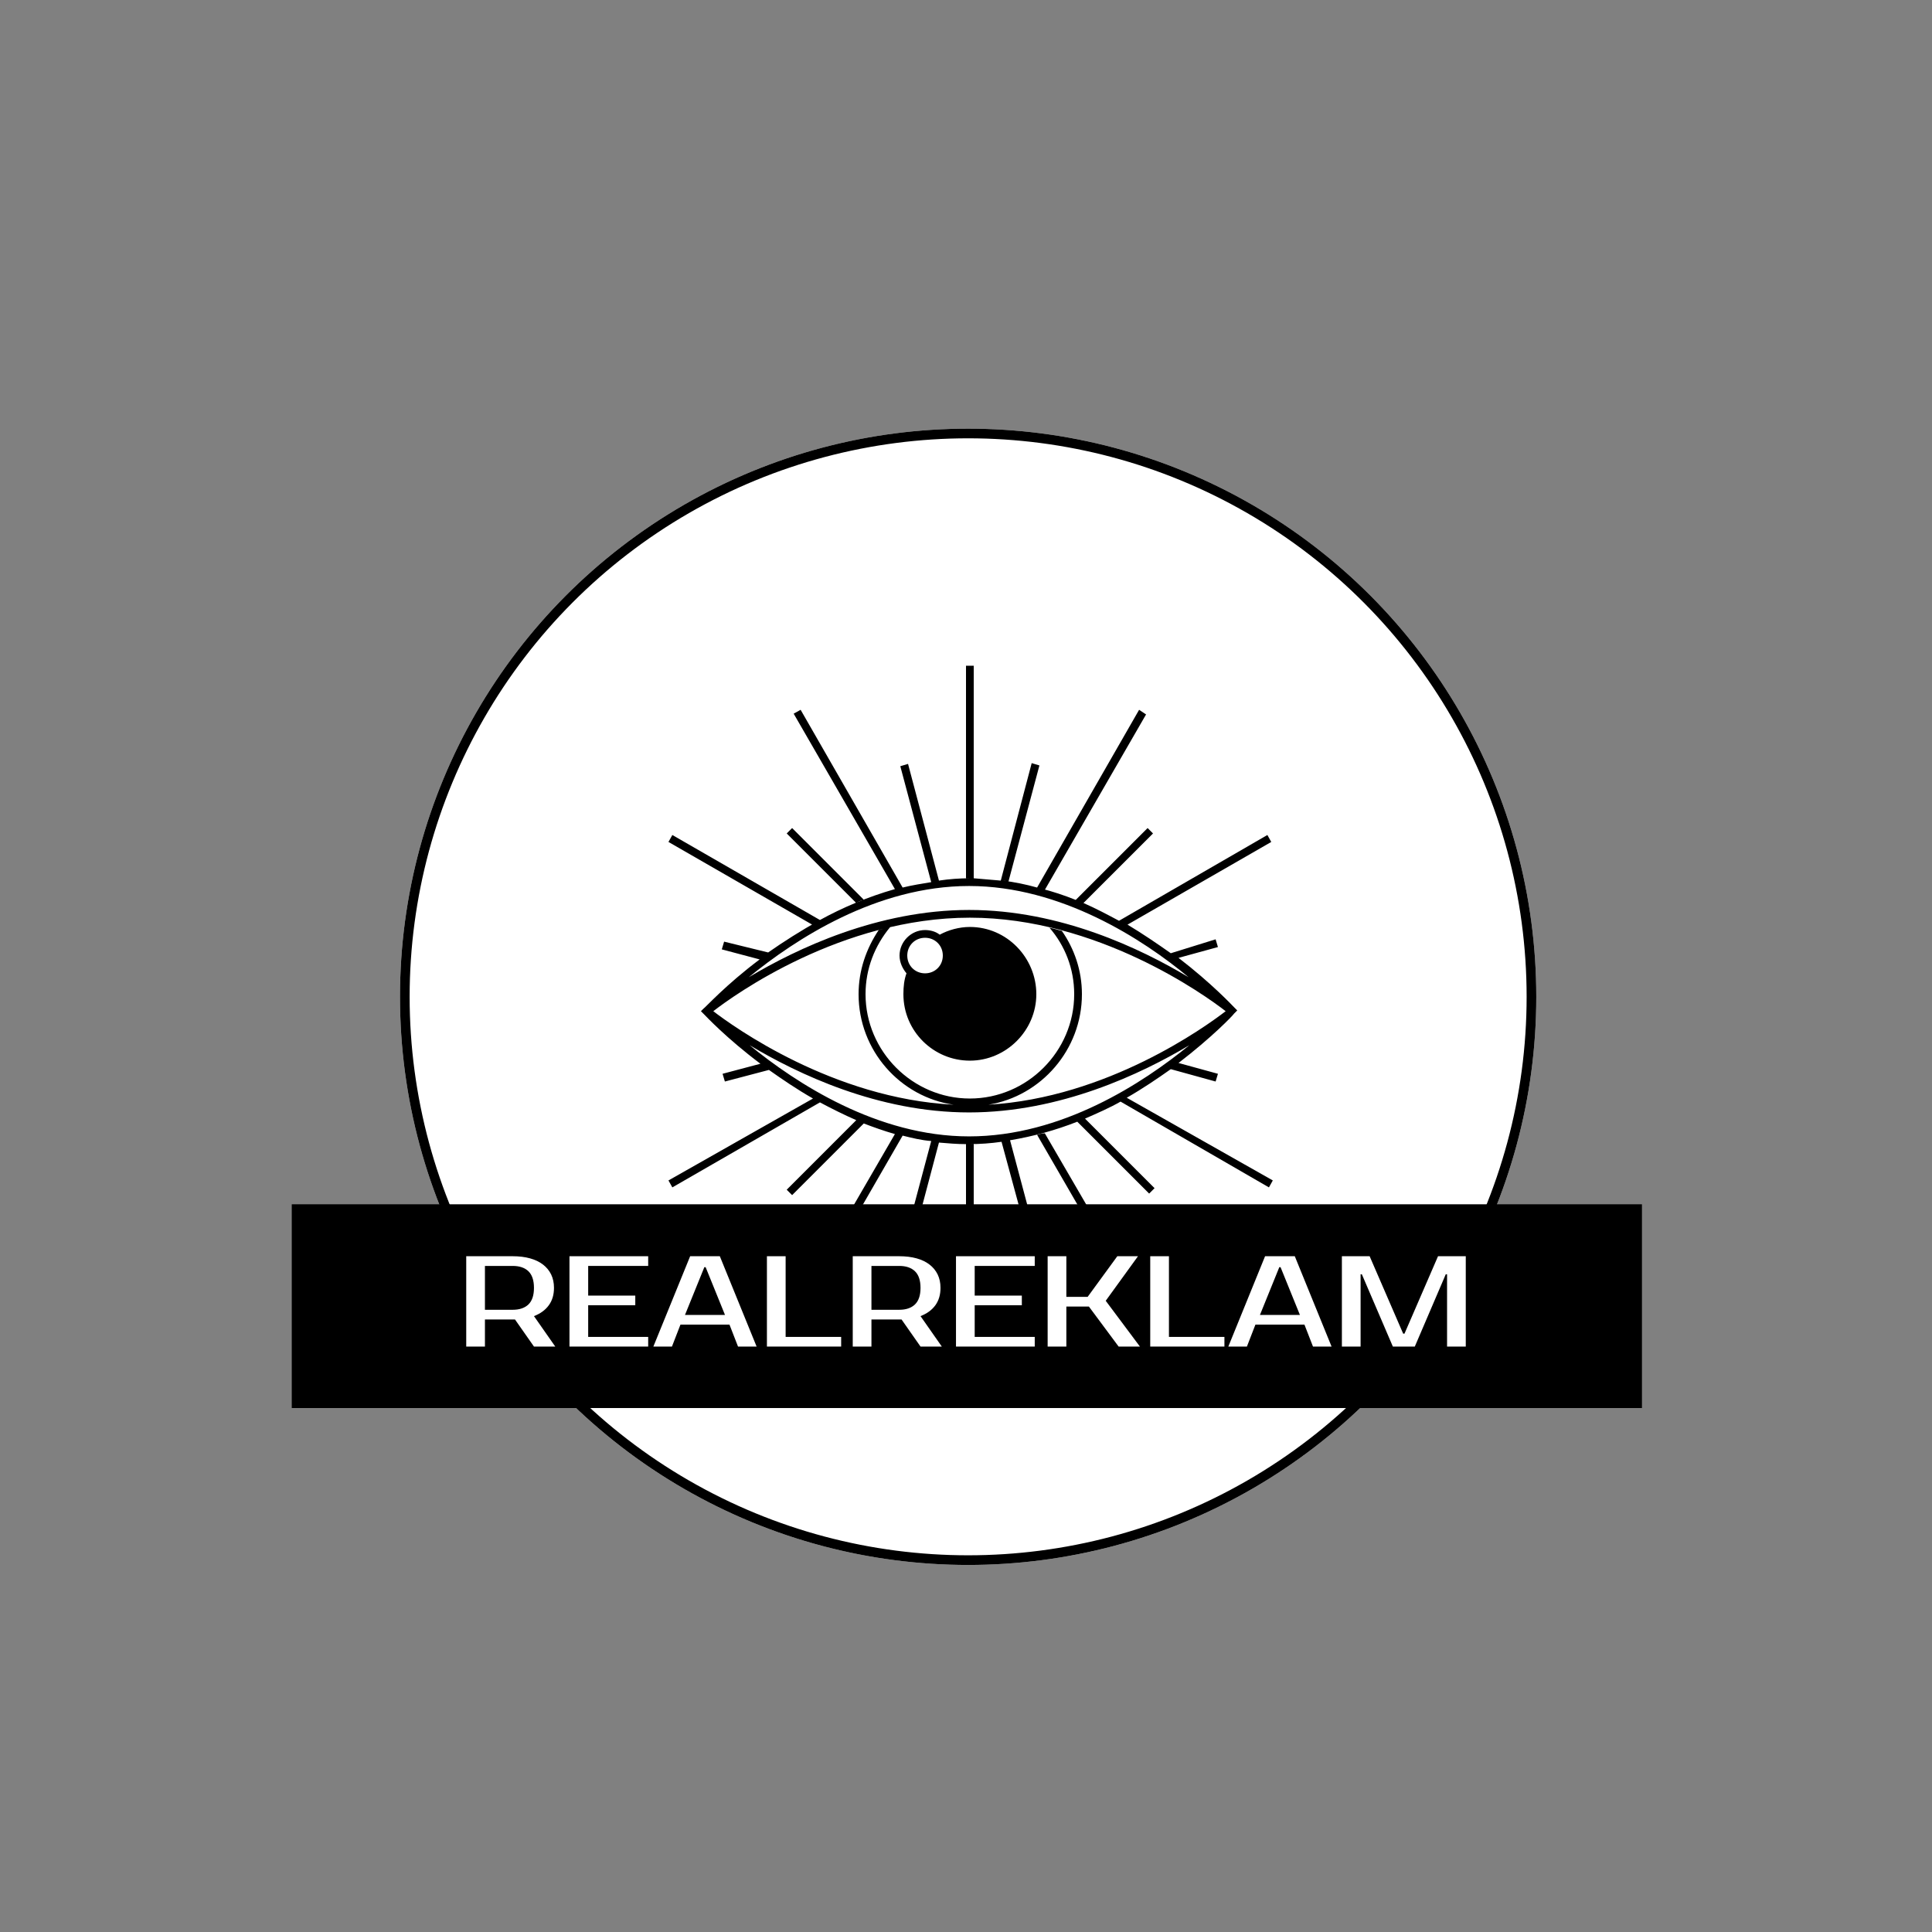 <?xml version="1.0" encoding="UTF-8" standalone="no" ?>
<!DOCTYPE svg PUBLIC "-//W3C//DTD SVG 1.1//EN" "http://www.w3.org/Graphics/SVG/1.1/DTD/svg11.dtd">
<svg xmlns="http://www.w3.org/2000/svg" xmlns:xlink="http://www.w3.org/1999/xlink" version="1.1" width="500" height="500" viewBox="0 0 500 500" xml:space="preserve">
<rect x="0" y="0" width="500" height="500" fill="#808080" stroke="none"/>
<desc>Created with Fabric.js 3.6.3</desc>
<defs>
</defs>
<g transform="matrix(1 0 0 1 250.552 257.972)" clip-path="url(#CLIPPATH_16516)"  >
<clipPath id="CLIPPATH_16516" >
	<ellipse transform="matrix(1 0 0 1 0 0)" cx="0" cy="0" rx="147.037" ry="147.037" />
</clipPath>
<ellipse style="stroke: rgb(0,0,0); stroke-width: 5; stroke-dasharray: none; stroke-linecap: butt; stroke-dashoffset: 0; stroke-linejoin: miter; stroke-miterlimit: 4; fill: rgb(255,255,255); fill-rule: nonzero; opacity: 1;"  cx="0" cy="0" rx="147.037" ry="147.037" />
</g>
<g transform="matrix(2 0 0 2 250 260.696)"  >
<g style=""   >
		<g transform="matrix(1 0 0 1 0.6 0.5)"  >
<path style="stroke: none; stroke-width: 1; stroke-dasharray: none; stroke-linecap: butt; stroke-dashoffset: 0; stroke-linejoin: miter; stroke-miterlimit: 4; fill: rgb(0,0,0); fill-rule: nonzero; opacity: 1;"  transform=" translate(-50.1, -50)" d="M 76 57.5 l 5.8 1.6 l 0.3 -1 L 77 56.7 c 0 0 0 0 0 0 c 4.3 -3.3 7 -6.1 7.2 -6.4 l 0.4 -0.4 l -0.4 -0.4 c -0.2 -0.2 -2.9 -3.1 -7.2 -6.4 l 5.1 -1.4 l -0.3 -1 L 76 42.5 c 0 0 0 0 0 0 c -1.7 -1.2 -3.6 -2.5 -5.6 -3.7 c 0 0 0 0 0 0 L 89 28.1 l -0.5 -0.9 L 69.3 38.3 c -1.5 -0.8 -3 -1.6 -4.6 -2.3 l 9 -9 L 73 26.3 l -9.3 9.3 c -1.5 -0.6 -3 -1.1 -4.6 -1.5 c 0.2 0.1 0.4 0.1 0.6 0.2 l 13.1 -22.7 L 71.9 11 L 58.7 34 c -1.4 -0.4 -2.9 -0.7 -4.4 -0.9 c 0.2 0 0.5 0.1 0.7 0.1 l 4 -15 l -1 -0.3 L 54 33.1 c -1.2 -0.1 -2.3 -0.2 -3.5 -0.3 V 5.3 h -1 v 27.5 c 0.2 0 0.3 0 0.5 0 c -1.3 0 -2.7 0.1 -4 0.3 l -4 -15.1 l -1 0.3 l 4 15 c -1.2 0.2 -2.5 0.4 -3.7 0.7 L 28.1 11 l -0.9 0.5 l 13.1 22.7 c -3.5 1 -6.8 2.4 -9.7 4 l -19.1 -11 L 11 28.1 l 18.6 10.7 c 0.3 -0.2 0.7 -0.4 1 -0.6 c -2.5 1.4 -4.7 2.8 -6.7 4.2 L 18.2 41 l -0.3 1 l 4.9 1.3 c 0 0 0 0 0 0 c -4.4 3.3 -7 6.2 -7.3 6.4 L 15.2 50 l 0.4 0.4 c 0.2 0.2 2.9 3.1 7.3 6.4 l -4.9 1.3 l 0.3 1 l 5.7 -1.5 c 1.7 1.2 3.6 2.5 5.7 3.7 L 11 71.9 l 0.5 0.9 l 19.1 -11 c 0 0 0 0 0 0 c 1.5 0.8 3.1 1.6 4.7 2.3 l -9 9 l 0.7 0.7 l 9.3 -9.3 c 0 0 0 0 -0.1 0 c 1.3 0.5 2.7 1 4.1 1.4 L 27.2 88.5 l 0.9 0.5 l 13.2 -22.9 c 1.2 0.3 2.4 0.6 3.7 0.7 l -4 15 l 1 0.3 L 46 67 c 1.2 0.1 2.3 0.2 3.5 0.2 v 27.5 h 1 V 67.2 c -0.2 0 -0.4 0 -0.6 0 c 1.4 0 2.8 -0.1 4.2 -0.3 l 4.1 15.1 l 1 -0.3 l -4 -15 c 3 -0.5 5.9 -1.3 8.7 -2.4 l 9.3 9.3 l 0.7 -0.7 l -9 -9 c 1.6 -0.7 3.2 -1.4 4.6 -2.2 l 19.2 11.1 l 0.5 -0.9 L 70.3 61.2 C 72.4 60 74.3 58.7 76 57.5 z M 63.5 47.8 c 0 7.4 -6.1 13.5 -13.5 13.5 s -13.5 -6.1 -13.5 -13.5 c 0 -3.3 1.2 -6.3 3.2 -8.7 c -0.5 0.1 -1 0.3 -1.5 0.4 c -1.6 2.4 -2.6 5.2 -2.6 8.3 c 0 7.3 5.4 13.3 12.3 14.3 C 32.3 61.3 19.4 52 16.8 50 c 2.7 -2.1 16.6 -12.1 33.2 -12.1 c 16.5 0 30.4 10 33.1 12.1 c -2.6 2 -15.3 11.2 -30.7 12.1 C 59.2 61 64.5 55 64.5 47.8 c 0 -3.1 -1 -5.9 -2.6 -8.2 c -0.5 -0.1 -1 -0.3 -1.6 -0.4 C 62.3 41.5 63.5 44.5 63.5 47.8 z M 78.3 45.6 c -6.2 -3.7 -16.6 -8.7 -28.4 -8.7 c -11.8 0 -22.3 5 -28.5 8.7 c 6 -4.9 16.5 -11.8 28.5 -11.8 C 61.8 33.8 72.4 40.7 78.3 45.6 z M 21.5 54.4 c 6.2 3.7 16.6 8.7 28.4 8.7 c 11.8 0 22.3 -5 28.5 -8.7 c -6 4.9 -16.5 11.8 -28.5 11.8 C 38 66.2 27.5 59.3 21.5 54.4 z" stroke-linecap="round" />
</g>
		<g transform="matrix(1 0 0 1 0.25 -1.75)"  >
<path style="stroke: none; stroke-width: 1; stroke-dasharray: none; stroke-linecap: butt; stroke-dashoffset: 0; stroke-linejoin: miter; stroke-miterlimit: 4; fill: rgb(0,0,0); fill-rule: nonzero; opacity: 1;"  transform=" translate(-49.75, -47.75)" d="M 50 39.1 c -1.4 0 -2.8 0.4 -3.9 1 c -0.5 -0.4 -1.2 -0.6 -1.9 -0.6 c -1.8 0 -3.3 1.5 -3.3 3.3 c 0 0.9 0.4 1.7 0.9 2.3 c -0.3 0.8 -0.4 1.7 -0.4 2.7 c 0 4.8 3.9 8.6 8.6 8.6 s 8.6 -3.9 8.6 -8.6 S 54.8 39.1 50 39.1 z M 44.2 40.5 c 1.3 0 2.3 1 2.3 2.3 c 0 1.3 -1 2.3 -2.3 2.3 s -2.3 -1 -2.3 -2.3 C 41.9 41.5 42.9 40.5 44.2 40.5 z" stroke-linecap="round" />
</g>
		<g transform="matrix(1 0 0 1 16.3 27.9)"  >
<path style="stroke: none; stroke-width: 1; stroke-dasharray: none; stroke-linecap: butt; stroke-dashoffset: 0; stroke-linejoin: miter; stroke-miterlimit: 4; fill: rgb(0,0,0); fill-rule: nonzero; opacity: 1;"  transform=" translate(-65.8, -77.4)" d="M 58.7 66 l 13.3 23 l 0.9 -0.5 L 59.7 65.8 C 59.3 65.8 59 65.9 58.7 66 z" stroke-linecap="round" />
</g>
		<g transform="matrix(1 0 0 1 -18.2 -18.35)"  >
<path style="stroke: none; stroke-width: 1; stroke-dasharray: none; stroke-linecap: butt; stroke-dashoffset: 0; stroke-linejoin: miter; stroke-miterlimit: 4; fill: rgb(0,0,0); fill-rule: nonzero; opacity: 1;"  transform=" translate(-31.3, -31.15)" d="M 36.3 35.6 L 27 26.3 L 26.3 27 l 9 9 C 35.6 35.8 35.9 35.7 36.3 35.6 z" stroke-linecap="round" />
</g>
</g>
</g>
<g transform="matrix(0.444 0 0 0.067 250.222 338.034)"  >
<rect style="stroke: none; stroke-width: 1; stroke-dasharray: none; stroke-linecap: butt; stroke-dashoffset: 0; stroke-linejoin: miter; stroke-miterlimit: 4; fill: rgb(0,0,0); fill-rule: evenodd; opacity: 1;"  x="-393.5" y="-393.5" rx="0" ry="0" width="787" height="787" />
</g>
<g transform="matrix(1 0 0 1 250 338)" style=""  ><path fill="#ffffff" opacity="1" d="M-129.34-12.89L-117.32-12.89Q-114.81-12.89-112.83-12.34Q-110.84-11.79-109.47-10.73Q-108.10-9.68-107.36-8.16Q-106.63-6.64-106.63-4.70L-106.63-4.70Q-106.63-2.03-107.97-0.20Q-109.30 1.64-111.81 2.61L-111.81 2.61L-106.30 10.49L-111.81 10.49L-116.72 3.48L-117.32 3.48L-124.50 3.48L-124.50 10.49L-129.34 10.49L-129.34-12.89ZM-117.32-10.38L-124.50-10.38L-124.50 0.97L-117.32 0.97Q-114.68 0.97-113.24-0.41Q-111.81-1.80-111.81-4.70L-111.81-4.70Q-111.81-7.61-113.24-9.00Q-114.68-10.38-117.32-10.38L-117.32-10.38Z"/><path fill="#ffffff" opacity="1" d="M-82.25-10.38L-97.78-10.38L-97.78-2.70L-85.59-2.70L-85.59-0.20L-97.78-0.20L-97.78 7.99L-82.25 7.99L-82.25 10.49L-102.62 10.49L-102.62-12.89L-82.25-12.89L-82.25-10.38Z"/><path fill="#ffffff" opacity="1" d="M-67.72-10.05L-72.73 2.31L-62.37 2.31L-67.38-10.05L-67.72-10.05ZM-71.39-12.89L-63.71-12.89L-54.19 10.49L-59.00 10.49L-61.21 4.81L-73.90 4.81L-76.10 10.49L-80.91 10.49L-71.39-12.89Z"/><path fill="#ffffff" opacity="1" d="M-46.68 7.99L-32.31 7.99L-32.31 10.49L-51.52 10.49L-51.52-12.89L-46.68-12.89L-46.68 7.99Z"/><path fill="#ffffff" opacity="1" d="M-29.31-12.89L-17.28-12.89Q-14.78-12.89-12.79-12.34Q-10.80-11.79-9.44-10.73Q-8.07-9.68-7.33-8.16Q-6.60-6.64-6.60-4.70L-6.60-4.70Q-6.60-2.03-7.93-0.20Q-9.27 1.64-11.77 2.61L-11.77 2.61L-6.26 10.49L-11.77 10.49L-16.68 3.48L-17.28 3.48L-24.47 3.48L-24.47 10.49L-29.31 10.49L-29.31-12.89ZM-17.28-10.38L-24.47-10.38L-24.47 0.97L-17.28 0.97Q-14.65 0.97-13.21-0.41Q-11.77-1.80-11.77-4.70L-11.77-4.70Q-11.77-7.61-13.21-9.00Q-14.65-10.38-17.28-10.38L-17.28-10.38Z"/><path fill="#ffffff" opacity="1" d="M17.79-10.38L2.25-10.38L2.25-2.70L14.45-2.70L14.45-0.20L2.25-0.20L2.25 7.99L17.79 7.99L17.79 10.49L-2.59 10.49L-2.59-12.89L17.79-12.89L17.79-10.38Z"/><path fill="#ffffff" opacity="1" d="M44.51-12.89L36.16-1.36L45.01 10.49L39.50 10.49L31.81 0.14L25.97 0.14L25.97 10.49L21.13 10.49L21.13-12.89L25.97-12.89L25.97-2.37L31.48-2.37L39.16-12.89L44.51-12.89Z"/><path fill="#ffffff" opacity="1" d="M52.52 7.99L66.88 7.99L66.88 10.49L47.68 10.49L47.68-12.89L52.52-12.89L52.52 7.99Z"/><path fill="#ffffff" opacity="1" d="M81.08-10.05L76.07 2.31L86.42 2.31L81.41-10.05L81.08-10.05ZM77.40-12.89L85.09-12.89L94.61 10.49L89.80 10.49L87.59 4.81L74.90 4.81L72.70 10.49L67.89 10.49L77.40-12.89Z"/><path fill="#ffffff" opacity="1" d="M104.46-12.89L113.14 7.15L113.48 7.15L122.16-12.89L129.34-12.89L129.34 10.49L124.50 10.49L124.50-8.21L124.16-8.21L116.15 10.49L110.47 10.49L102.45-8.21L102.12-8.21L102.12 10.49L97.28 10.49L97.28-12.89L104.46-12.89Z"/></g></svg>